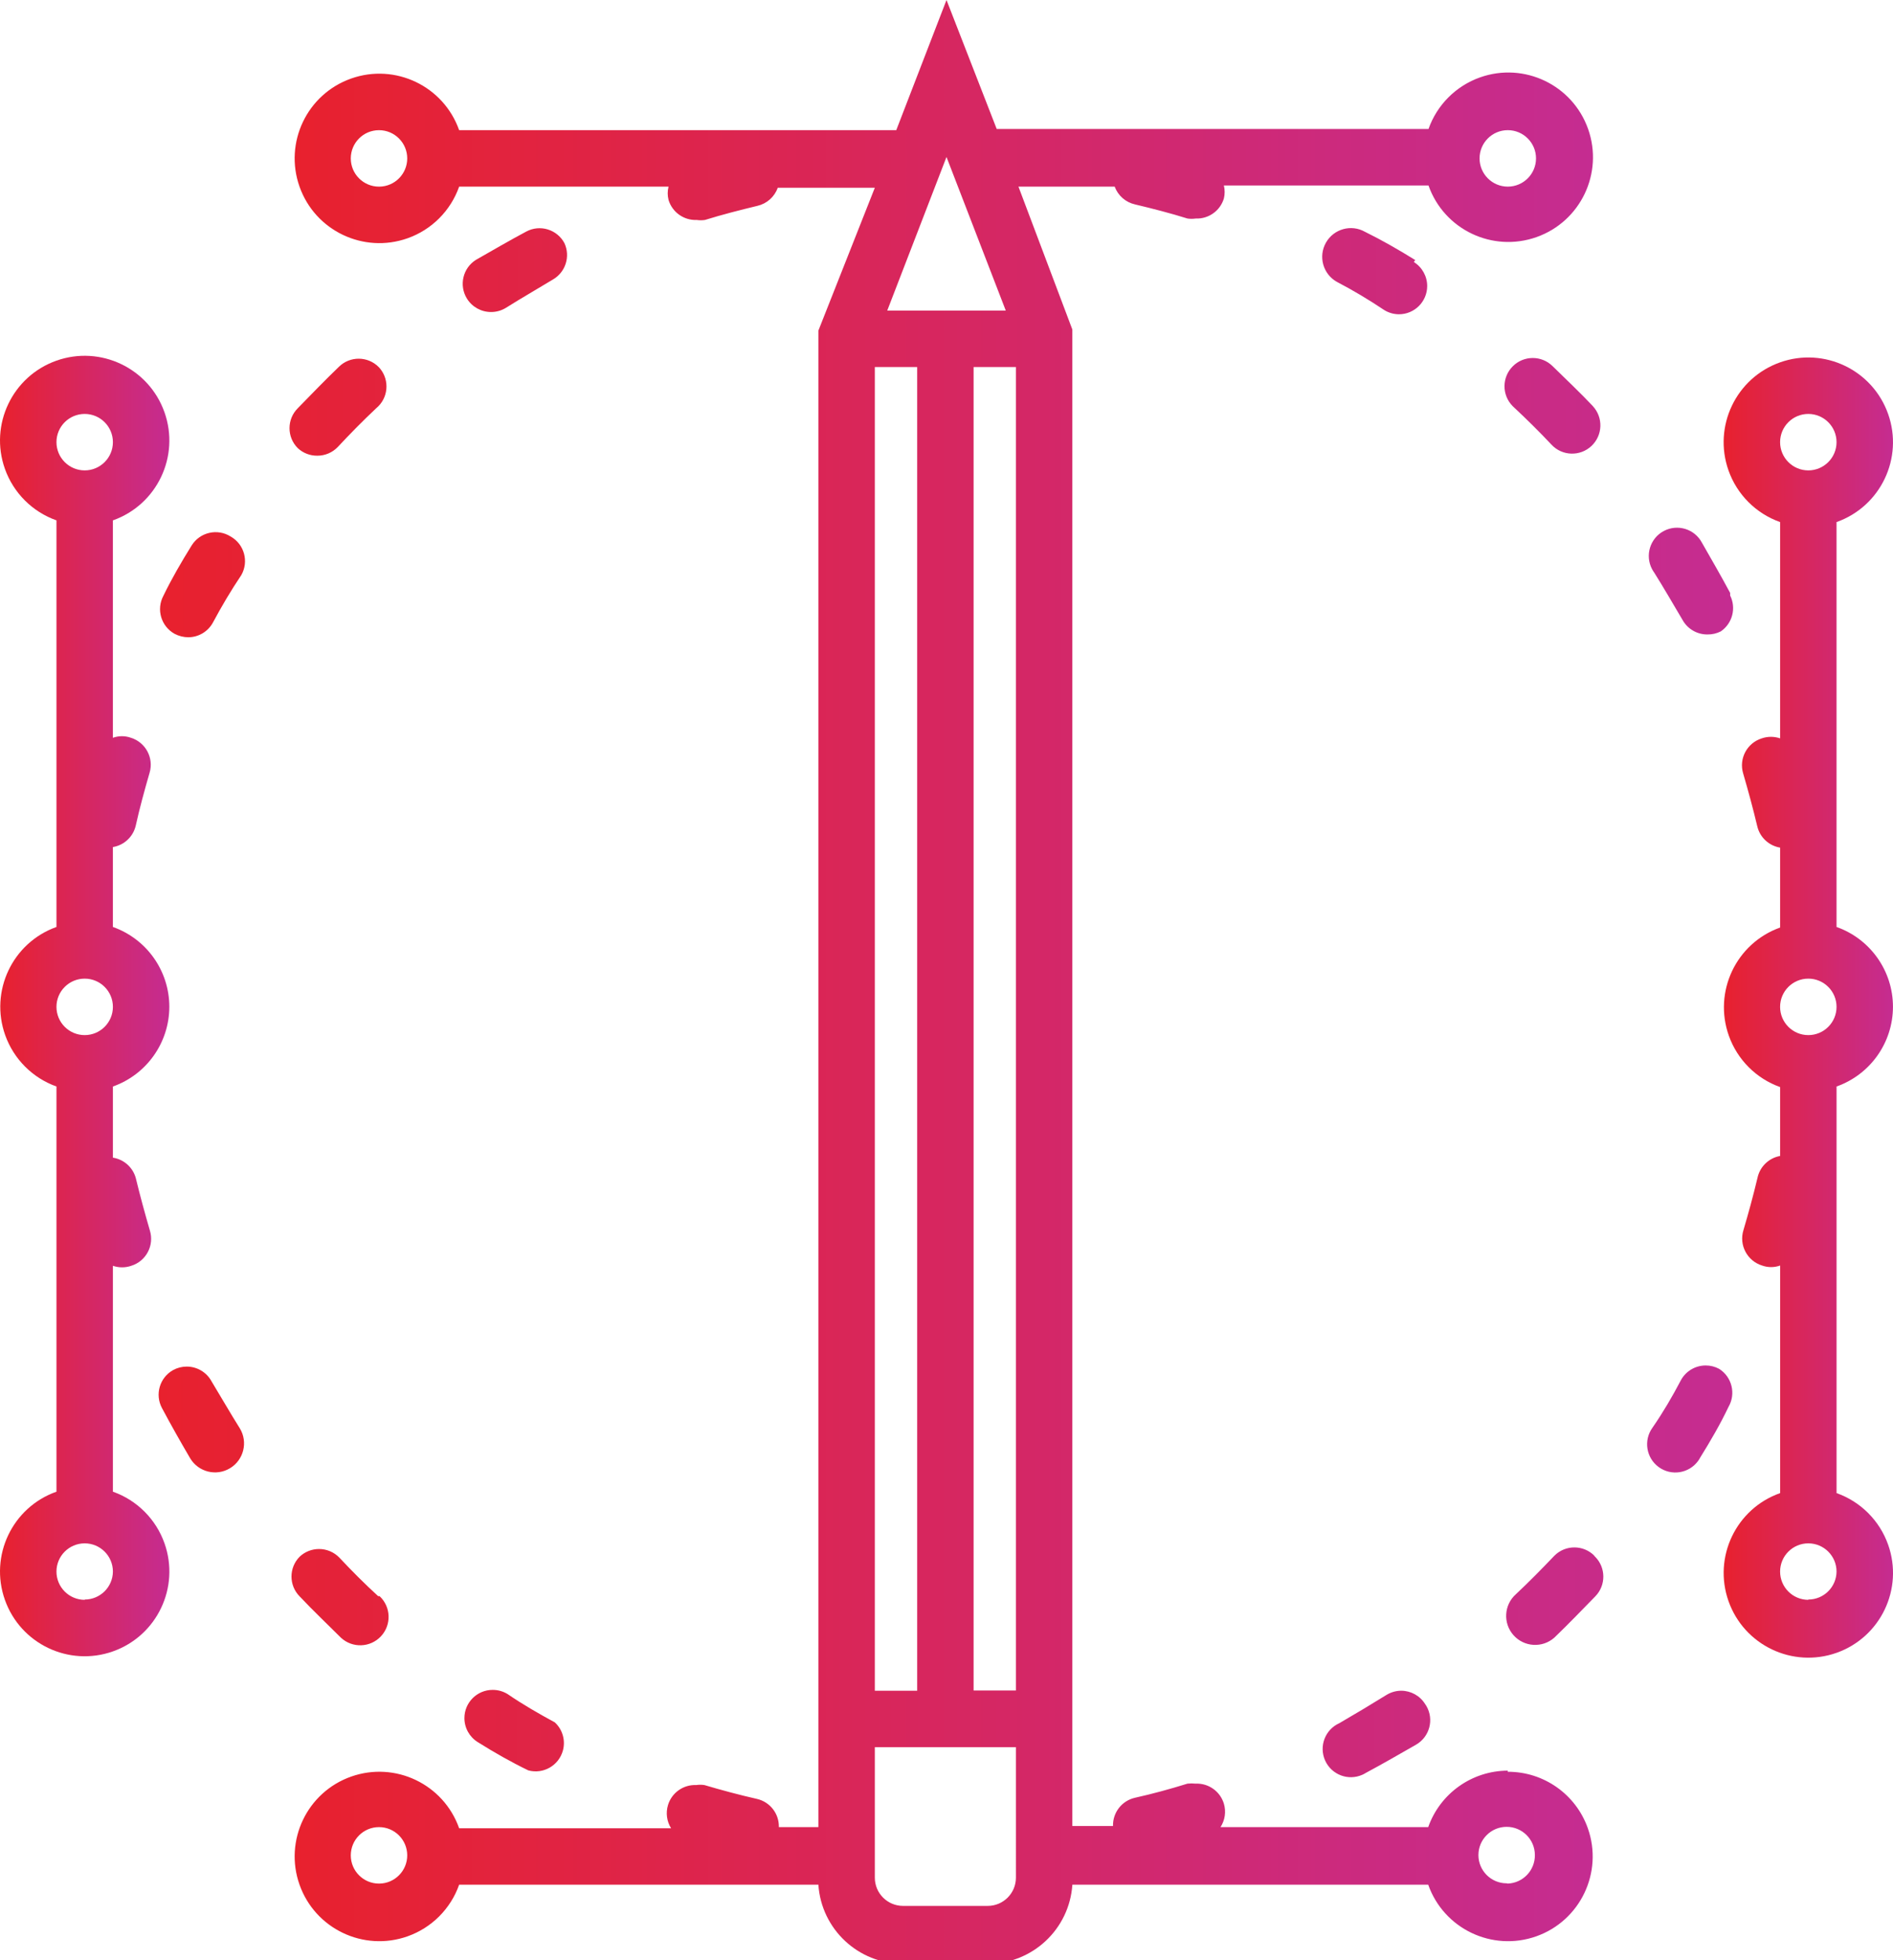 <?xml version="1.0" encoding="utf-8"?>
<!-- Generator: Adobe Illustrator 15.0.0, SVG Export Plug-In  -->
<!DOCTYPE svg PUBLIC "-//W3C//DTD SVG 1.1//EN" "http://www.w3.org/Graphics/SVG/1.1/DTD/svg11.dtd">
<svg version="1.1"
	 xmlns="http://www.w3.org/2000/svg" xmlns:xlink="http://www.w3.org/1999/xlink" xmlns:a="http://ns.adobe.com/AdobeSVGViewerExtensions/3.0/"
	 x="0px" y="0px" width="115px" height="119px" viewBox="0 0 115 119" overflow="visible" enable-background="new 0 0 115 119"
	 xml:space="preserve">
<defs>
</defs>
<linearGradient id="SVGID_1_" gradientUnits="userSpaceOnUse" x1="9.723" y1="26.27" x2="105.286" y2="26.27">
	<stop  offset="0" style="stop-color:#E8212E"/>
	<stop  offset="1" style="stop-color:#C52C91"/>
</linearGradient>
<path fill="url(#SVGID_1_)" d="M85.975,15.789c-0.994-0.618-2.04-1.217-3.051-1.714c-0.838-0.474-1.901-0.178-2.374,0.66
	c-0.474,0.838-0.179,1.901,0.659,2.375c0.983,0.514,1.943,1.085,2.881,1.714c0.268,0.166,0.575,0.255,0.891,0.257
	c0.947,0.003,1.717-0.762,1.721-1.709c0.001-0.596-0.306-1.149-0.812-1.463L85.975,15.789z M34.288,14.76
	c-0.447-0.832-1.481-1.146-2.314-0.703c-1.029,0.549-2.057,1.149-3.052,1.715c-0.805,0.499-1.053,1.555-0.554,2.36
	c0.314,0.506,0.868,0.813,1.463,0.812c0.321,0.001,0.636-0.088,0.909-0.257c0.926-0.583,1.886-1.131,2.846-1.714
	C34.358,16.529,34.664,15.568,34.288,14.76z M96.827,24.72c-0.807-0.857-1.715-1.714-2.503-2.485c-0.669-0.665-1.749-0.665-2.418,0
	c-0.672,0.667-0.677,1.752-0.01,2.424c0.004,0.003,0.007,0.006,0.01,0.01c0.807,0.754,1.595,1.526,2.35,2.332
	c0.647,0.691,1.733,0.726,2.425,0.077s0.727-1.735,0.077-2.426l0,0L96.827,24.72z M23.007,22.286
	c-0.667-0.672-1.752-0.677-2.424-0.01c-0.003,0.003-0.006,0.006-0.01,0.01c-0.84,0.806-1.714,1.714-2.486,2.503
	c-0.665,0.668-0.665,1.749,0,2.417c0.32,0.3,0.744,0.465,1.183,0.462c0.473,0.003,0.926-0.189,1.252-0.531
	c0.754-0.806,1.525-1.594,2.332-2.349c0.73-0.602,0.835-1.682,0.233-2.413C23.062,22.345,23.035,22.315,23.007,22.286z M105.107,36
	c-0.549-1.028-1.149-2.057-1.715-3.051c-0.444-0.836-1.482-1.153-2.319-0.708c-0.835,0.445-1.152,1.483-0.708,2.319
	c0.039,0.072,0.082,0.141,0.13,0.207c0.583,0.926,1.132,1.885,1.714,2.863c0.306,0.557,0.892,0.899,1.526,0.891
	c0.28,0.004,0.557-0.061,0.806-0.188c0.705-0.483,0.946-1.412,0.566-2.177V36z M14.007,32.572c-0.803-0.502-1.86-0.259-2.363,0.543
	c-0.001,0.001-0.002,0.003-0.003,0.005c-0.617,0.994-1.217,2.023-1.714,3.052c-0.445,0.829-0.139,1.862,0.686,2.314
	c0.254,0.132,0.536,0.203,0.823,0.206c0.632-0.002,1.211-0.351,1.508-0.909c0.514-0.96,1.08-1.92,1.714-2.863
	c0.471-0.822,0.186-1.869-0.636-2.34C14.018,32.578,14.013,32.575,14.007,32.572z"/>
<linearGradient id="SVGID_2_" gradientUnits="userSpaceOnUse" x1="9.637" y1="95.405" x2="105.238" y2="95.405">
	<stop  offset="0" style="stop-color:#E8212E"/>
	<stop  offset="1" style="stop-color:#C52C91"/>
</linearGradient>
<path fill="url(#SVGID_2_)" d="M104.438,83.11c-0.252-0.136-0.535-0.207-0.822-0.205c-0.632,0.002-1.212,0.351-1.508,0.908
	c-0.515,0.978-1.063,1.92-1.715,2.863c-0.559,0.765-0.393,1.837,0.371,2.396c0.765,0.56,1.837,0.393,2.396-0.371
	c0.048-0.066,0.092-0.135,0.129-0.207c0.618-0.994,1.218-2.022,1.715-3.068C105.47,84.627,105.22,83.604,104.438,83.11z
	 M14.573,86.728c-0.583-0.926-1.131-1.886-1.714-2.846c-0.3-0.563-0.888-0.913-1.526-0.909c-0.281,0.002-0.558,0.072-0.806,0.206
	c-0.825,0.452-1.131,1.485-0.686,2.314c0.548,1.028,1.131,2.058,1.714,3.051c0.502,0.834,1.584,1.103,2.417,0.601
	C14.806,88.643,15.075,87.561,14.573,86.728z M96.861,94.459c-0.667-0.672-1.753-0.677-2.425-0.01
	c-0.003,0.003-0.007,0.007-0.01,0.01c-0.754,0.788-1.525,1.577-2.332,2.331c-0.729,0.645-0.797,1.758-0.153,2.486
	c0.643,0.729,1.756,0.798,2.485,0.154c0.84-0.806,1.714-1.714,2.485-2.503c0.663-0.676,0.654-1.761-0.021-2.424
	c-0.016-0.016-0.03-0.03-0.047-0.045H96.861z M22.973,96.911c-0.806-0.736-1.594-1.525-2.349-2.331
	c-0.326-0.342-0.779-0.534-1.251-0.531c-0.433,0.001-0.849,0.167-1.166,0.463c-0.665,0.668-0.665,1.748,0,2.417
	c0.806,0.857,1.714,1.714,2.503,2.503c0.696,0.648,1.786,0.61,2.435-0.086c0.648-0.696,0.61-1.786-0.086-2.435l0,0H22.973z
	 M86.575,103.46c-0.314-0.503-0.864-0.808-1.457-0.807c-0.315,0.002-0.624,0.092-0.892,0.257c-0.943,0.583-1.886,1.149-2.863,1.715
	c-0.864,0.388-1.249,1.402-0.861,2.267c0.388,0.863,1.402,1.249,2.266,0.861c0.071-0.032,0.141-0.069,0.207-0.111
	c1.028-0.548,2.058-1.148,3.052-1.714c0.82-0.473,1.103-1.521,0.63-2.342C86.631,103.543,86.604,103.5,86.575,103.46z
	 M33.705,104.574c-0.977-0.53-1.937-1.08-2.863-1.714c-0.273-0.169-0.588-0.259-0.909-0.258c-0.947-0.003-1.717,0.763-1.72,1.709
	c-0.001,0.596,0.305,1.149,0.812,1.463c1.011,0.635,2.04,1.218,3.068,1.715c0.914,0.248,1.855-0.292,2.104-1.206
	C34.364,105.667,34.175,105.007,33.705,104.574z"/>
<linearGradient id="SVGID_3_" gradientUnits="userSpaceOnUse" x1="104.711" y1="61.175" x2="115" y2="61.175">
	<stop  offset="0" style="stop-color:#E8212E"/>
	<stop  offset="1" style="stop-color:#C52C91"/>
</linearGradient>
<path fill="url(#SVGID_3_)" d="M114.998,61.132c0.002-2.18-1.373-4.124-3.428-4.851V31.698c2.678-0.947,4.081-3.885,3.134-6.563
	c-0.946-2.678-3.885-4.082-6.562-3.135c-2.679,0.947-4.082,3.885-3.135,6.563c0.518,1.465,1.67,2.617,3.135,3.135V44.83
	c-0.361-0.124-0.754-0.124-1.114,0c-0.896,0.28-1.399,1.227-1.132,2.125c0.309,1.063,0.6,2.126,0.857,3.206
	c0.156,0.675,0.705,1.189,1.389,1.303v4.852c-2.675,0.956-4.068,3.899-3.112,6.575c0.519,1.451,1.66,2.593,3.112,3.111v4.183
	c-0.682,0.123-1.224,0.644-1.372,1.32c-0.257,1.08-0.548,2.143-0.857,3.188c-0.278,0.904,0.229,1.863,1.132,2.144
	c0.354,0.128,0.743,0.128,1.098,0v13.817c-2.679,0.947-4.082,3.885-3.135,6.562s3.885,4.081,6.563,3.136
	c2.678-0.947,4.081-3.886,3.134-6.563c-0.518-1.465-1.67-2.617-3.134-3.135V65.967C113.619,65.243,114.993,63.307,114.998,61.132z
	 M109.855,25.132c0.946,0,1.715,0.768,1.715,1.714s-0.769,1.714-1.715,1.714s-1.714-0.768-1.714-1.714
	S108.909,25.132,109.855,25.132z M109.855,97.134c-0.946,0-1.714-0.769-1.714-1.715s0.768-1.714,1.714-1.714
	s1.715,0.768,1.715,1.714c-0.01,0.94-0.774,1.697-1.715,1.697V97.134z M109.855,62.847c-0.946,0-1.714-0.768-1.714-1.715
	c0-0.946,0.768-1.714,1.714-1.714s1.715,0.768,1.715,1.714C111.57,62.08,110.802,62.847,109.855,62.847z"/>
<linearGradient id="SVGID_4_" gradientUnits="userSpaceOnUse" x1="17.9" y1="59.616" x2="96.774" y2="59.616">
	<stop  offset="0" style="stop-color:#E8212E"/>
	<stop  offset="1" style="stop-color:#C52C91"/>
</linearGradient>
<path fill="url(#SVGID_4_)" d="M91.598,107.505c-2.174,0.007-4.109,1.379-4.834,3.429H74.146c0.273-0.421,0.349-0.941,0.205-1.423
	c-0.226-0.749-0.932-1.25-1.714-1.217c-0.166-0.017-0.332-0.017-0.497,0c-1.046,0.325-2.108,0.617-3.188,0.857
	c-0.798,0.179-1.357,0.897-1.337,1.714h-2.47V20.006l-3.274-8.675h5.846c0.202,0.546,0.667,0.953,1.235,1.08
	c1.08,0.257,2.143,0.531,3.188,0.857c0.164,0.024,0.332,0.024,0.497,0c0.782,0.034,1.488-0.467,1.714-1.217
	c0.062-0.26,0.062-0.53,0-0.789h12.43c0.946,2.678,3.885,4.081,6.563,3.134c2.678-0.947,4.081-3.885,3.134-6.563
	c-0.947-2.678-3.886-4.082-6.563-3.135c-1.464,0.518-2.616,1.67-3.134,3.135h-26.23L57.5,0l-3.052,7.903H27.893
	c-0.946-2.678-3.885-4.082-6.563-3.134c-2.678,0.946-4.081,3.885-3.134,6.563c0.947,2.678,3.885,4.081,6.563,3.135
	c1.465-0.518,2.617-1.67,3.134-3.135h12.721c-0.068,0.264-0.068,0.542,0,0.806c0.226,0.75,0.932,1.25,1.714,1.217
	c0.165,0.024,0.333,0.024,0.497,0c1.046-0.326,2.126-0.6,3.188-0.857c0.572-0.131,1.038-0.544,1.235-1.098h5.897l-3.429,8.675
	v90.859h-2.4c0.02-0.817-0.54-1.534-1.337-1.714c-1.062-0.24-2.143-0.531-3.188-0.84c-0.165-0.024-0.332-0.024-0.497,0
	c-0.782-0.034-1.488,0.467-1.714,1.217c-0.143,0.474-0.074,0.986,0.188,1.406H27.893c-0.946-2.679-3.885-4.082-6.563-3.136
	c-2.678,0.947-4.081,3.886-3.134,6.563s3.885,4.081,6.563,3.135c1.465-0.518,2.617-1.669,3.134-3.135h21.824
	c0.181,2.706,2.431,4.807,5.143,4.801h5.143c2.712,0.006,4.962-2.095,5.143-4.801h21.618c0.946,2.678,3.886,4.081,6.563,3.135
	s4.081-3.885,3.134-6.562c-0.728-2.061-2.678-3.436-4.863-3.429V107.505z M91.598,7.903c0.947,0,1.715,0.768,1.715,1.714
	s-0.768,1.714-1.715,1.714c-0.946,0-1.714-0.768-1.714-1.714S90.651,7.903,91.598,7.903L91.598,7.903z M23.024,11.332
	c-0.946,0-1.714-0.768-1.714-1.714s0.768-1.714,1.714-1.714c0.947,0,1.715,0.768,1.715,1.714c0,0.94-0.757,1.705-1.697,1.714H23.024
	z M23.024,114.363c-0.946,0-1.714-0.768-1.714-1.714c0-0.947,0.768-1.715,1.714-1.715c0.947,0,1.715,0.768,1.715,1.715
	c0,0.94-0.757,1.704-1.697,1.714H23.024z M57.5,9.531l3.601,9.326H53.9L57.5,9.531z M53.146,22.286h2.572v80.368h-2.572V22.286z
	 M61.717,114.003c0,0.946-0.767,1.714-1.714,1.714H54.86c-0.947,0-1.714-0.768-1.714-1.714v-7.921h8.571V114.003z M61.717,102.637
	h-2.571V22.286h2.571V102.637z M91.529,114.346c-0.946,0-1.715-0.768-1.715-1.715s0.769-1.714,1.715-1.714
	c0.947,0,1.715,0.767,1.715,1.714c0.01,0.928-0.72,1.694-1.646,1.731L91.529,114.346z"/>
<linearGradient id="SVGID_5_" gradientUnits="userSpaceOnUse" x1="0" y1="61.081" x2="10.289" y2="61.081">
	<stop  offset="0" style="stop-color:#E8212E"/>
	<stop  offset="1" style="stop-color:#C52C91"/>
</linearGradient>
<path fill="url(#SVGID_5_)" d="M10.287,61.132c0.001-2.18-1.373-4.124-3.429-4.851V51.43c0.684-0.113,1.232-0.628,1.389-1.303
	c0.24-1.08,0.532-2.143,0.84-3.206c0.268-0.899-0.237-1.846-1.131-2.126c-0.355-0.128-0.743-0.128-1.098,0V31.595
	c2.678-0.946,4.082-3.885,3.135-6.563c-0.947-2.678-3.885-4.081-6.563-3.135c-2.678,0.947-4.081,3.886-3.134,6.563
	c0.518,1.464,1.67,2.617,3.134,3.134v24.687c-2.674,0.956-4.068,3.9-3.112,6.574c0.519,1.451,1.661,2.594,3.112,3.112v24.601
	c-2.678,0.946-4.081,3.885-3.134,6.563c0.947,2.678,3.885,4.081,6.563,3.134c2.678-0.946,4.082-3.885,3.135-6.562
	c-0.518-1.465-1.67-2.617-3.135-3.135V76.853c0.361,0.125,0.753,0.125,1.115,0c0.903-0.279,1.41-1.238,1.131-2.143
	c-0.309-1.063-0.6-2.126-0.857-3.188c-0.18-0.648-0.724-1.131-1.389-1.234v-4.32C8.908,65.243,10.281,63.307,10.287,61.132z
	 M5.145,25.132c0.946,0,1.714,0.768,1.714,1.714s-0.768,1.714-1.714,1.714c-0.947,0-1.715-0.768-1.715-1.714
	S4.197,25.132,5.145,25.132z M5.145,97.134c-0.947,0-1.715-0.769-1.715-1.715s0.768-1.714,1.715-1.714
	c0.946,0,1.714,0.768,1.714,1.714c-0.009,0.94-0.774,1.697-1.714,1.697V97.134z M5.145,62.847c-0.947,0-1.715-0.768-1.715-1.715
	c0-0.946,0.768-1.714,1.715-1.714c0.946,0,1.714,0.768,1.714,1.714C6.858,62.08,6.091,62.847,5.145,62.847z"/>
</svg>
